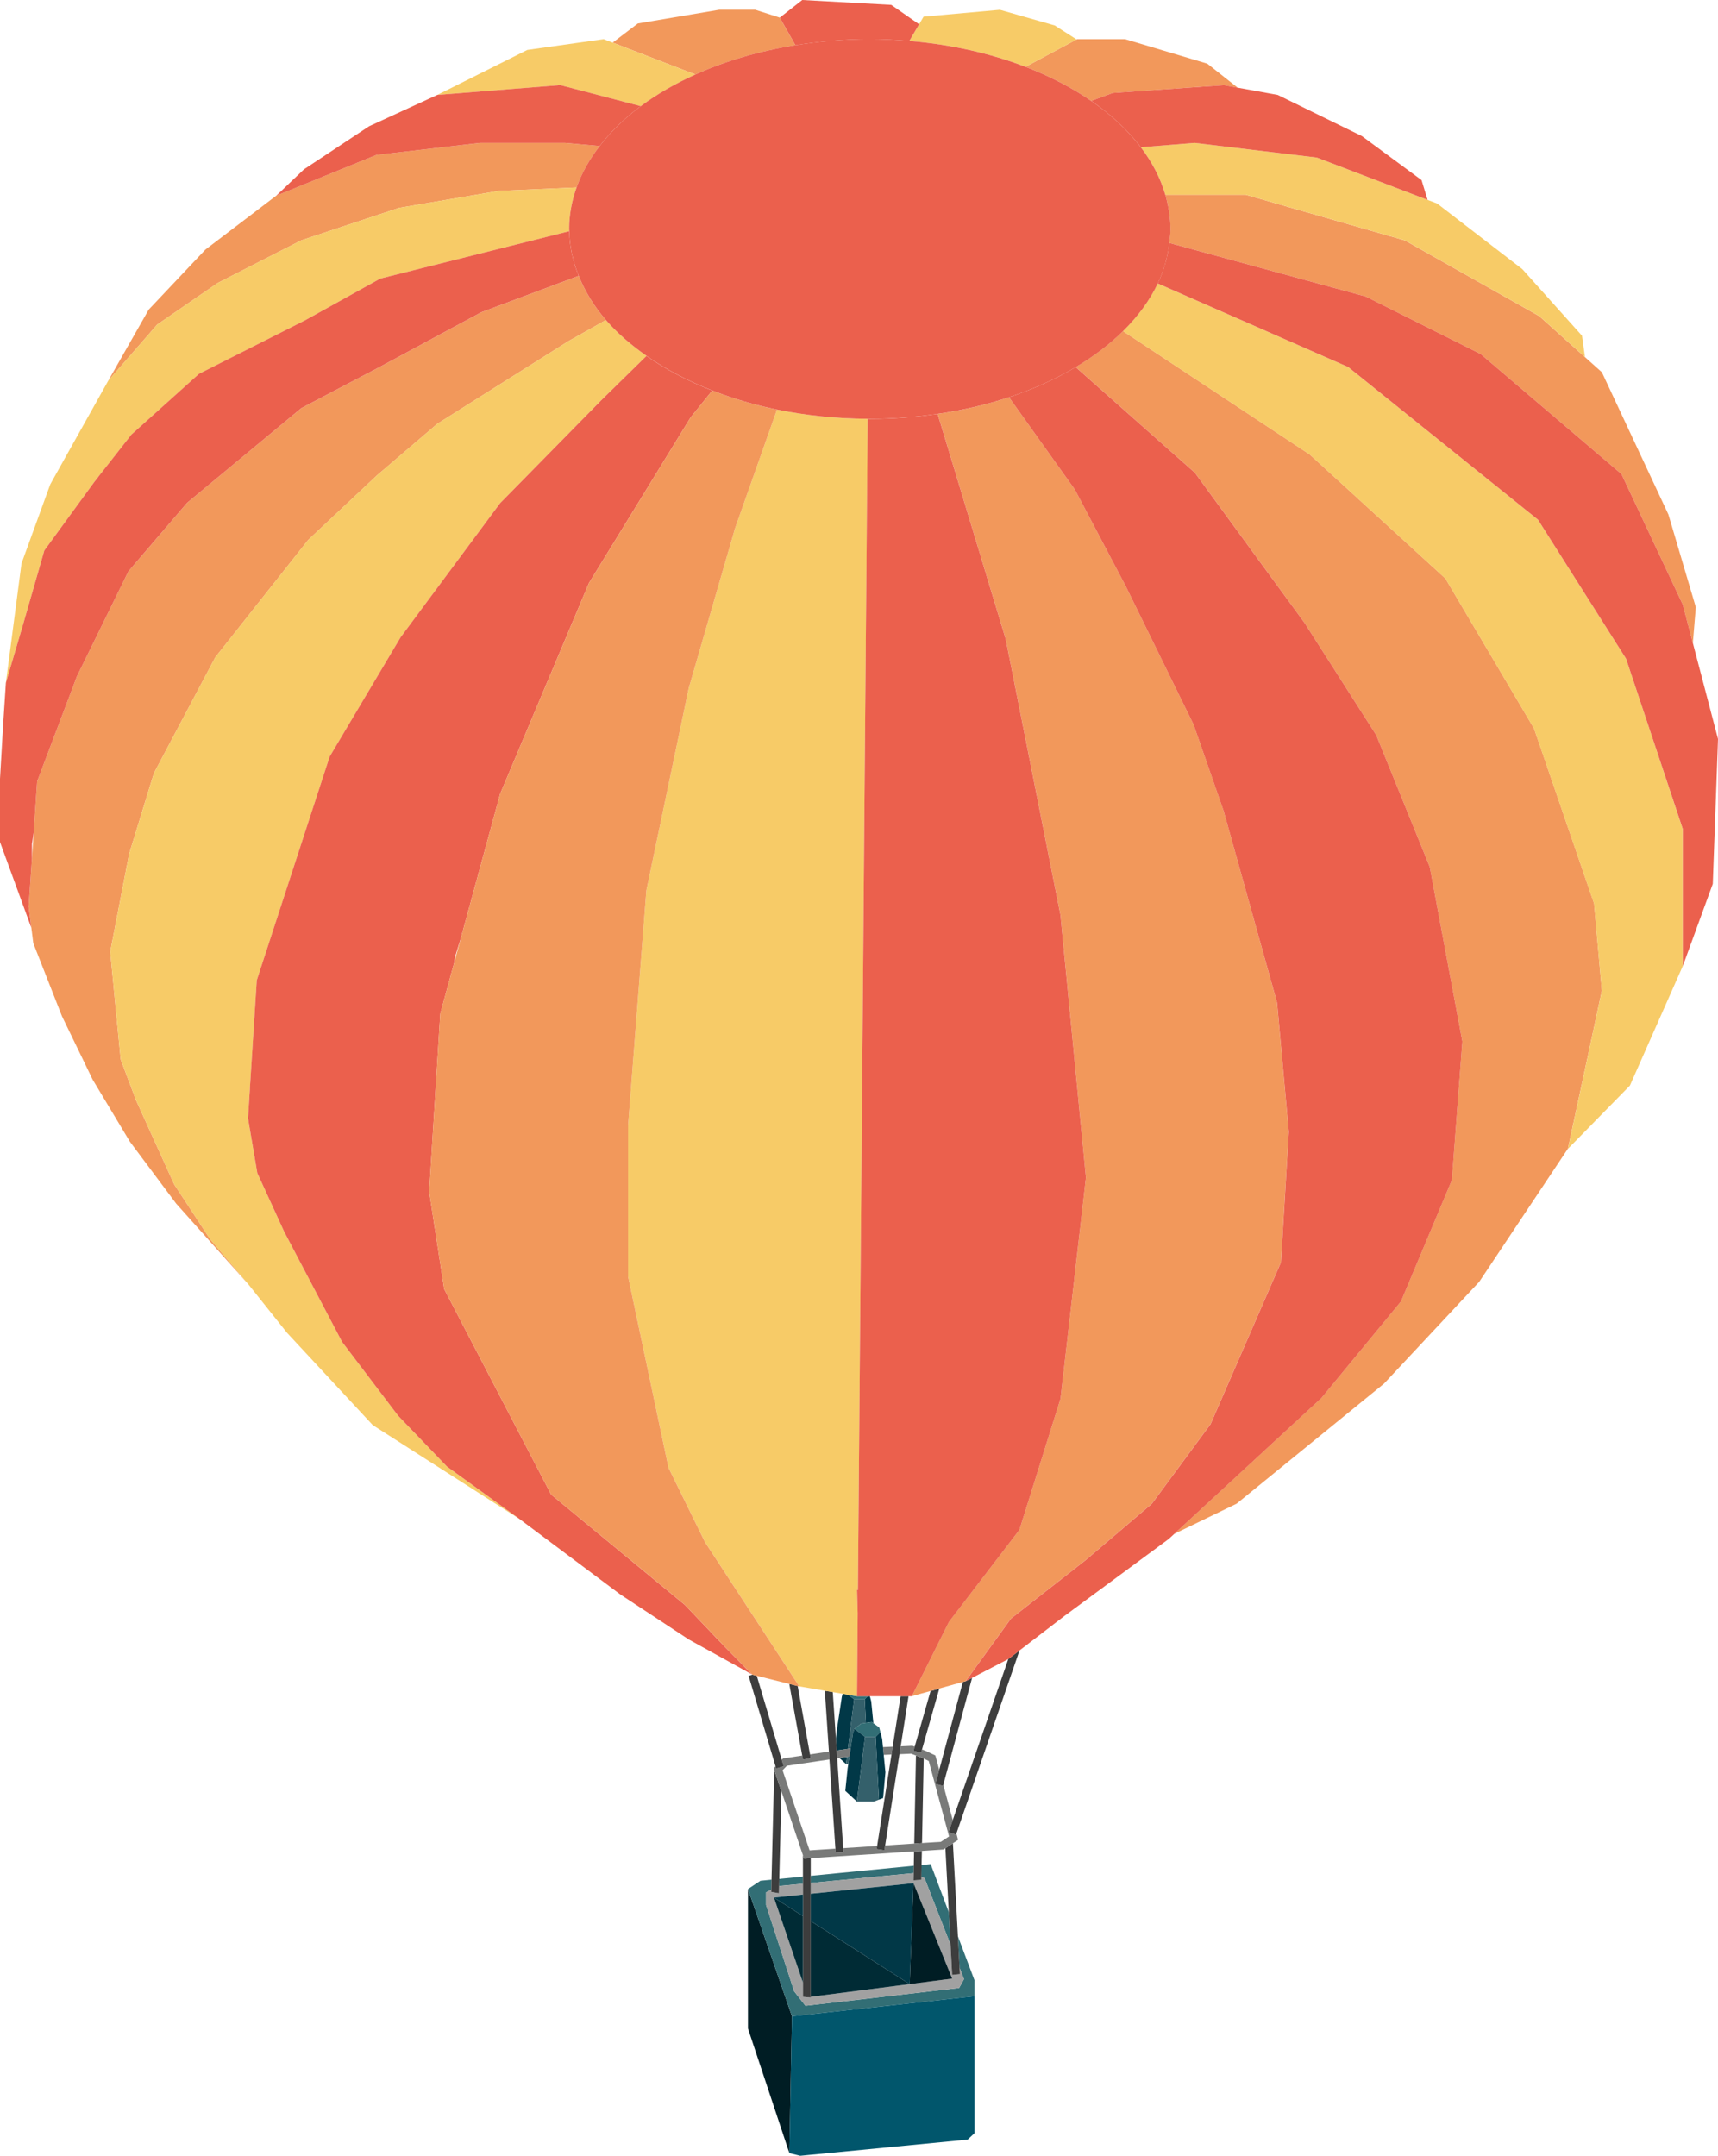 <?xml version="1.0" encoding="utf-8"?>
<!-- Generator: Adobe Illustrator 27.0.1, SVG Export Plug-In . SVG Version: 6.00 Build 0)  -->
<svg version="1.1" id="レイヤー_1" xmlns="http://www.w3.org/2000/svg" xmlns:xlink="http://www.w3.org/1999/xlink" x="0px"
	 y="0px" width="65.206px" height="81.786px" viewBox="0 0 65.206 81.786"
	 enable-background="new 0 0 65.206 81.786" xml:space="preserve">
<polygon fill="#001D24" points="28.389,71.666 28.389,76.958 29.96,81.686 30.059,76.494 "/>
<polygon fill="#326E75" points="30.475,71.195 29.577,71.282 29.57,71.551 30.475,71.465 "/>
<polygon fill="#326E75" points="34.683,70.783 30.771,71.165 30.771,71.436 34.678,71.063 "/>
<polygon fill="#326E75" points="36.588,75.084 36.403,75.42 30.57,76.095 30.142,75.546 
	29.075,72.27 29.075,71.791 29.274,71.692 29.283,71.311 28.862,71.352 
	28.389,71.666 30.059,76.494 36.984,75.734 36.984,75.121 36.358,73.462 
	36.422,74.659 "/>
<polygon fill="#326E75" points="34.978,70.754 34.971,71.199 35.092,71.258 36.077,73.777 
	36.011,72.545 35.323,70.72 "/>
<polygon fill="#A1A1A1" points="34.971,71.199 34.968,71.315 34.672,71.337 34.678,71.063 
	30.771,71.436 30.771,71.846 34.672,71.443 36.139,75.064 34.526,75.273 
	30.771,75.756 30.771,75.783 30.475,75.757 30.475,75.214 29.375,71.991 
	29.374,71.99 30.475,71.876 30.475,71.465 29.57,71.551 29.563,71.827 
	29.272,71.775 29.274,71.692 29.075,71.791 29.075,72.27 30.142,75.546 
	30.57,76.095 36.403,75.42 36.588,75.084 36.422,74.659 36.434,74.893 
	36.139,74.925 36.077,73.777 35.092,71.258 "/>
<polygon fill="#001D24" points="36.139,75.064 34.672,71.443 34.526,75.273 "/>
<polygon fill="#3D3D3D" points="30.475,71.465 30.475,71.876 30.475,72.692 30.475,75.214 
	30.475,75.757 30.771,75.783 30.771,75.756 30.771,72.881 30.771,71.846 
	30.771,71.436 30.771,71.165 30.771,70.494 30.518,70.51 30.475,70.382 
	30.475,71.195 "/>
<polygon fill="#3D3D3D" points="36.011,72.545 36.077,73.777 36.139,74.925 36.434,74.893 
	36.422,74.659 36.358,73.462 36.168,69.93 35.882,70.118 "/>
<polygon fill="#3D3D3D" points="34.995,69.921 35.059,66.717 35.027,66.701 34.765,66.601 
	34.7,69.941 "/>
<polygon fill="#3D3D3D" points="34.678,71.063 34.672,71.337 34.968,71.315 34.971,71.199 
	34.978,70.754 34.99,70.22 34.693,70.239 34.683,70.783 "/>
<polygon fill="#3D3D3D" points="29.272,71.775 29.563,71.827 29.57,71.551 29.577,71.282 
	29.659,67.961 29.386,67.148 29.283,71.311 29.274,71.692 "/>
<polygon fill="#326E75" points="32.819,64.469 32.939,64.352 32.529,64.352 32.184,64.293 
	32.418,64.469 "/>
<polygon fill="#013847" points="31.861,66.694 32.11,66.924 32.145,66.652 "/>
<polygon fill="#013847" points="32.418,64.469 32.184,64.293 31.986,64.259 31.953,64.364 
	31.755,65.677 31.726,65.962 31.756,66.411 32.182,66.347 "/>
<polygon fill="#013847" points="32.867,65.363 33.085,65.329 33.149,65.376 33.067,64.55 
	33.016,64.352 32.939,64.352 32.819,64.469 "/>
<polygon fill="#34606B" points="32.145,66.652 32.11,66.924 32.114,66.927 32.196,66.927 
	32.239,66.638 "/>
<polygon fill="#34606B" points="32.867,65.363 32.819,64.469 32.418,64.469 32.182,66.347 
	32.24,66.339 32.285,66.337 32.368,65.788 32.429,65.589 32.686,65.392 "/>
<polygon fill="#797A79" points="33.541,66.577 33.836,66.564 33.881,66.266 33.512,66.282 "/>
<polygon fill="#797A79" points="36.004,69.506 36.161,69.049 35.802,67.714 35.792,67.752 
	35.505,67.676 35.648,67.143 35.501,66.599 35.145,66.429 34.995,66.371 
	34.957,66.502 34.672,66.42 34.717,66.265 34.633,66.232 34.186,66.252 
	34.139,66.551 34.584,66.531 34.765,66.601 35.027,66.701 35.059,66.717 
	35.25,66.809 36.021,69.671 35.71,69.875 34.995,69.921 34.7,69.941 
	33.595,70.013 33.566,70.196 33.273,70.149 33.291,70.032 32.003,70.116 
	32.012,70.264 31.716,70.284 31.707,70.136 30.727,70.199 29.702,67.16 
	29.866,66.99 31.48,66.751 31.461,66.454 30.743,66.559 30.769,66.701 
	30.477,66.755 30.448,66.603 29.722,66.71 29.671,66.763 29.743,67.009 
	29.459,67.092 29.435,67.009 29.364,67.083 29.386,67.148 29.659,67.961 
	30.475,70.382 30.518,70.51 30.771,70.494 34.693,70.239 34.99,70.22 
	35.809,70.167 35.882,70.118 36.168,69.93 36.364,69.801 36.3,69.559 
	36.283,69.603 "/>
<polygon fill="#797A79" points="32.239,66.638 32.285,66.337 32.24,66.339 32.182,66.347 
	31.756,66.411 31.776,66.707 31.861,66.694 32.145,66.652 "/>
<polygon fill="#326E75" points="32.867,65.363 32.686,65.392 32.429,65.589 32.832,65.893 
	33.234,65.893 33.416,65.713 33.372,65.54 33.149,65.376 33.085,65.329 "/>
<polygon fill="#013847" points="32.429,65.589 32.368,65.788 32.285,66.337 32.239,66.638 
	32.196,66.927 32.17,67.1 32.083,67.942 32.523,68.347 32.832,65.893 "/>
<polygon fill="#013847" points="33.482,65.973 33.416,65.713 33.234,65.893 33.361,68.274 
	33.518,68.214 33.606,67.237 33.541,66.577 33.512,66.282 "/>
<polygon fill="#34606B" points="32.832,65.893 32.523,68.347 32.529,68.35 33.16,68.35 
	33.361,68.274 33.234,65.893 "/>
<polygon fill="#3D3D3D" points="29.743,67.009 29.671,66.763 28.723,63.576 28.557,63.534 
	28.413,63.577 29.435,67.009 29.459,67.092 "/>
<polygon fill="#3D3D3D" points="29.957,63.885 30.448,66.603 30.477,66.755 30.769,66.701 
	30.743,66.559 30.275,63.964 "/>
<polygon fill="#3D3D3D" points="31.756,66.411 31.726,65.962 31.608,64.195 31.306,64.144 
	31.461,66.454 31.48,66.751 31.707,70.136 31.716,70.284 32.012,70.264 
	32.003,70.116 31.776,66.707 "/>
<polygon fill="#3D3D3D" points="34.182,64.352 33.881,66.266 33.836,66.564 33.291,70.032 
	33.273,70.149 33.566,70.196 33.595,70.013 34.139,66.551 34.186,66.252 
	34.483,64.352 "/>
<polygon fill="#3D3D3D" points="35.319,64.155 34.717,66.265 34.672,66.42 34.957,66.502 
	34.995,66.371 35.651,64.061 "/>
<polygon fill="#3D3D3D" points="35.648,67.143 35.505,67.676 35.792,67.752 35.802,67.714 
	36.895,63.655 36.65,63.782 36.545,63.811 "/>
<polygon fill="#3D3D3D" points="38.269,62.942 36.161,69.049 36.004,69.506 36.283,69.603 
	36.3,69.559 38.696,62.614 38.273,62.94 "/>
<polygon fill="#01566C" points="29.96,81.686 30.269,81.761 30.374,81.786 36.725,81.173 
	36.984,80.932 36.984,75.734 30.059,76.494 "/>
<polygon fill="#002B35" points="30.475,75.214 30.475,72.692 29.375,71.991 "/>
<polygon fill="#013847" points="29.375,71.991 30.475,72.692 30.475,71.876 29.374,71.99 "/>
<polygon fill="#002B35" points="30.771,72.881 30.771,75.756 34.526,75.273 "/>
<polygon fill="#013847" points="34.672,71.443 30.771,71.846 30.771,72.881 34.526,75.273 "/>
<path fill="#F7CB67" d="M31.608,64.195l0.378,0.064l0.198,0.034l0.345,0.058l0.026-3.148
	l-0.026-0.894l0.034,0.012l0.032-3.912l0.073-8.716l0.072-8.538l0.075-9.091
	l0.07-8.286l0.048-5.889c-1.201-0.005-2.356-0.129-3.442-0.351l-1.591,4.5
	l-0.954,3.292l-0.804,2.773l-1.609,7.674l-0.108,1.388l-0.585,7.524v3.575v2.169
	l1.535,7.254l1.386,2.821l1.624,2.483l1.953,2.987l0.969,0.165L31.608,64.195z"/>
<path fill="#F2985B" d="M36.283,17.996l1.233,4.08l0.657,2.171l2.078,10.471l0.004,0.041
	l0.716,7.388l0.246,2.524l-0.363,3.155l-0.579,5.035l-0.014,0.108l-0.009,0.081
	l-0.001,0.012l-1.559,4.976l-2.293,2.993l-0.381,0.497l-1.41,2.822l0.71-0.197
	l0.332-0.094l0.894-0.249l0.105-0.03l1.721-2.376l2.847-2.228l2.5-2.129
	l0.218-0.295l2.01-2.725l1.979-4.547l0.693-1.593l0.297-4.951l-0.445-4.902
	l-0.296-1.06L46.441,30.759l-1.138-3.268l-2.574-5.248l-1.015-1.924l-0.916-1.741
	l-1.554-2.178l-0.948-1.329c-0.845,0.28-1.753,0.492-2.707,0.631L36.283,17.996z"
	/>
<path fill="#F2985B" d="M60.503,34.275l-0.141-0.407v-0.001l-2.137-6.228l-3.366-5.694
	l-5.149-4.704l-2.735-1.806l-4.351-2.874c-0.508,0.501-1.112,0.959-1.796,1.366
	l1.617,1.432l2.908,2.576l2.556,3.499l1.602,2.193l2.722,4.259l0.324,0.798
	l1.707,4.202l1.238,6.623l-0.171,2.255l-0.226,3.005l-1.932,4.604l-3.02,3.665
	l-0.64,0.589l-4.948,4.567l2.37-1.147l5.595-4.555l3.39-3.624l0.223-0.238
	l3.366-5.05l1.288-5.991L60.503,34.275z"/>
<path fill="#F7CB67" d="M62.395,27.03l-0.68-2.04l-3.343-5.274l-4.86-3.907
	l-2.344-1.885l-3.115-1.366l-4.113-1.804c-0.306,0.647-0.755,1.252-1.318,1.808
	l4.351,2.874l2.735,1.806l5.149,4.704l3.366,5.694l2.137,6.228v-0.001v0.001l0,0l0,0
	v0.001l0,0l0.141,0.407l0.297,3.317l-1.288,5.991l2.353-2.401l2.005-4.531v-5.199
	L62.395,27.03z"/>
<path fill="#F2985B" d="M53.324,9.122l-6.041-1.733h-0.035h-3.02
	c0.123,0.422,0.195,0.855,0.195,1.3c0,0.178-0.022,0.353-0.043,0.528
	l1.641,0.448l5.816,1.585l1.676,0.838l2.682,1.341l5.347,4.555l2.327,4.952
	l0.383,1.461l0.112-1.362l-1.04-3.515l-2.525-5.397l-0.645-0.578l-1.733-1.552
	L53.324,9.122z"/>
<path fill="#F7CB67" d="M49.981,5.978l-4.641-0.557l-2.04,0.165
	c0.428,0.565,0.746,1.168,0.929,1.802h3.02h0.035l6.041,1.733l5.099,2.872
	l1.733,1.552L60.044,12.736l-2.264-2.525l-3.232-2.488l-0.366-0.14l-2.465-0.941
	L49.981,5.978z"/>
<path fill="#F2985B" d="M41.417,3.828l0.817-0.3l4.219-0.297l0.521,0.095l-1.151-0.911
	l-3.12-0.929h-1.819L40.861,1.497l-1.94,1.038
	C39.849,2.89,40.688,3.326,41.417,3.828z"/>
<path fill="#F7CB67" d="M38.922,2.535l1.94-1.038l-0.831-0.532L37.95,0.372l-2.896,0.26
	l-0.169,0.289l-0.372,0.634C36.112,1.687,37.603,2.029,38.922,2.535z"/>
<path fill="#F2985B" d="M26.394,2.827c1.129-0.509,2.41-0.888,3.794-1.11L30.046,1.466
	l-0.45-0.798l-0.93-0.297h-1.373l-3.083,0.519l-0.957,0.727l2.139,0.824
	L26.394,2.827z"/>
<path fill="#F7CB67" d="M21.265,3.23l0.519,0.136L24.32,4.028
	c0.609-0.452,1.307-0.855,2.074-1.2l-1.01-0.389l-2.131-0.821l-0.344-0.132
	l-2.895,0.408L16.598,3.601l2.777-0.221L21.265,3.23z"/>
<path fill="#F2985B" d="M8.269,10.732l2.178-1.111l0.994-0.506l3.677-1.219l0.034-0.01
	l3.787-0.645l2.945-0.128c0.195-0.552,0.494-1.077,0.877-1.573l-1.322-0.119
	h-0.99H20.172h-1.953l-3.935,0.457l-0.032,0.014l-3.768,1.532L9.328,8.304
	L7.797,9.468l-2.153,2.278l-1.536,2.698l1.857-2.129L8.269,10.732z"/>
<path fill="#F7CB67" d="M1.683,20.882l1.894-2.595l0.002-0.003l0.109-0.151l0.07-0.078
	l0.375-0.477l0.856-1.091l2.563-2.303l4.022-2.029l0.545-0.302l2.314-1.283
	l1.548-0.388l0.042-0.01l5.584-1.4c0-0.028-0.006-0.055-0.006-0.083
	c0-0.542,0.103-1.069,0.282-1.576l-2.945,0.128l-3.787,0.645L15.117,7.896
	l-3.677,1.219l-0.994,0.506l0,0l-2.178,1.111l-2.303,1.583l-1.857,2.129
	l-2.124,3.794L1.906,18.38l-1.09,2.996l-0.593,4.53l0.618-2.097L1.683,20.882z"/>
<polygon fill="#F5BA2C" points="4.133,17.578 4.132,17.578 4.133,17.578 "/>
<polygon fill="#E26D0F" points="4.247,36.761 4.247,36.762 4.247,36.761 "/>
<path fill="#F2985B" d="M6.61,44.931L6.057,43.712l-0.895-1.973l-0.583-1.549l-0.332-3.428
	l-0.063-0.656l0.718-3.714L5.53,30.349l0.011-0.037l0.301-0.979l2.264-4.272
	l0.063-0.12l3.528-4.455l2.612-2.452l2.29-1.956l0.515-0.324l0.288-0.182
	l0.433-0.273l3.752-2.363l1.41-0.793c-0.452-0.522-0.794-1.086-1.032-1.677
	l-3.695,1.38l-1.564,0.842l-2.297,1.237l-2.971,1.56l-0.822,0.682L8.641,17.801l0,0
	l-0.441,0.365L8.112,18.239l-1.007,0.835l-1.988,2.318l-0.003,0.004l-0.238,0.277
	l-1.956,3.985l-0.121,0.32l-0.145,0.383L1.411,29.645L1.279,31.585l-0.066,0.981
	l-0.124,1.832l0.101,0.801l0.01,0.081l0.008,0.059l0.056,0.445l1.089,2.772
	l0.627,1.293l0.536,1.109l1.412,2.352l1.757,2.351l2.748,3.07l-1.458-1.721
	L6.61,44.931z"/>
<polygon fill="#F6C946" points="23.39,14.627 23.393,14.623 23.39,14.623 "/>
<path fill="#F7CB67" d="M15.113,53.713l-2.129-2.803l-2.197-4.179L9.766,44.504l-0.353-2.078
	l0.071-1.109l0.263-4.129l1.522-4.667l0,0l1.244-3.817l1.379-2.319l1.315-2.21
	l3.777-5.089l0.236-0.239l3.599-3.661l0.572-0.56l0.001-0.004h0.003
	l1.145-1.121c-0.591-0.414-1.114-0.867-1.542-1.359l-1.41,0.793l-3.752,2.363
	l-0.433,0.273l-0.34,0.214l-0.463,0.291l-2.29,1.956l-2.334,2.191l-0.029,0.026
	l-0.249,0.234l-3.528,4.455l-0.063,0.12L5.842,29.333l-0.301,0.979L5.53,30.349
	l-0.004,0.017l-0.623,2.026l-0.718,3.714l0.063,0.656v-0.001l0.051-0.024
	l-0.003,0.001l-0.048,0.023v0.001l0.332,3.428l0.583,1.549L6.057,43.712
	l0.554,1.22l1.363,2.079l1.458,1.721l1.461,1.831l1.14,1.227l2.115,2.276
	l5.571,3.564l-2.75-1.986L15.113,53.713z"/>
<path fill="#EB604D" d="M32.814,30.066l-0.075,9.091l-0.072,8.538l-0.073,8.716
	l-0.032,3.912l0,0l-0.034-0.012l0.026,0.894l-0.026,3.148h0.41h0.078h1.165h0.302
	h0.125l1.41-2.822l2.674-3.491l1.559-4.976l0.01-0.094l0.014-0.108
	l0.579-5.035l0.363-3.155l-0.246-2.524l-0.7-7.209l-0.021-0.22l-2.078-10.471
	l-0.657-2.171l-1.233-4.08l-0.695-2.294c-0.829,0.121-1.689,0.191-2.577,0.191
	c-0.026,0-0.053-0.003-0.079-0.003l-0.048,5.889L32.814,30.066z"/>
<path fill="#EB604D" d="M50.154,53.039l3.02-3.665l1.932-4.604l0.226-3.005l0.171-2.255
	l-1.238-6.623l-1.707-4.202l-0.324-0.798l-2.722-4.259L47.908,21.435l-2.556-3.499
	l-2.908-2.576l-1.617-1.432c-0.756,0.45-1.604,0.836-2.532,1.142l0.948,1.329
	l1.554,2.178l0.917,1.741l1.014,1.924l2.574,5.248l1.138,3.268l1.735,6.218
	l0.296,1.06l0.445,4.902l-0.297,4.951l-0.693,1.593l-1.979,4.547l-2.01,2.725
	l-0.218,0.295l-2.5,2.129l-2.847,2.228l-1.721,2.376l0.244-0.127l1.375-0.713
	l0.003-0.002l0.424-0.326l1.704-1.308l1.162-0.857l2.799-2.065l0.205-0.189
	l4.948-4.567L50.154,53.039z"/>
<path fill="#EB604D" d="M64.252,24.397l-0.383-1.461l-2.327-4.952l-5.347-4.555
	l-2.682-1.341l-1.676-0.838l-5.816-1.585l-1.641-0.448
	c-0.061,0.53-0.205,1.045-0.439,1.537l4.113,1.804l3.115,1.366l2.344,1.885
	l4.86,3.907l3.343,5.274l0.68,2.04l1.474,4.422v5.199l1.138-3.119l0.185-5.109
	l0.013-0.388L64.252,24.397z"/>
<path fill="#EB604D" d="M42.234,3.527l-0.817,0.3c0.757,0.522,1.392,1.113,1.883,1.759
	l2.04-0.165l4.641,0.557l4.202,1.605l-0.229-0.751l-2.265-1.67l-3.194-1.561
	L48.217,3.551l-1.243-0.225l-0.521-0.095L42.234,3.527z"/>
<path fill="#EB604D" d="M30.189,1.717c0.904-0.146,1.847-0.231,2.823-0.231
	c0.51,0,1.009,0.028,1.501,0.069l0.372-0.634l-1.057-0.735L30.45,0l-0.853,0.668
	l0.486,0.86L30.189,1.717z"/>
<path fill="#EB604D" d="M14.864,5.811l3.356-0.39h1.953h0.275h0.99l1.322,0.119
	c0.422-0.547,0.943-1.055,1.56-1.513l-2.536-0.662l-0.519-0.136l-1.889,0.15
	L16.598,3.601l-2.587,1.188L11.537,6.424l-1.052,1.001l3.799-1.546L14.864,5.811z"/>
<path fill="#EB604D" d="M1.213,32.565v-0.545l0.066-0.436l0.103-1.521l0.029-0.419
	l1.313-3.467l0.196-0.519l1.956-3.985l0.119-0.139l0.121-0.142l1.988-2.318
	l1.096-0.908l0.441-0.365l0,0l0,0l1.974-1.635l0.822-0.682l2.971-1.56l2.297-1.237
	l1.564-0.842l3.695-1.38c-0.219-0.543-0.347-1.109-0.358-1.694l-5.584,1.4
	l-0.042,0.01l-1.548,0.388l-2.314,1.283l-0.545,0.302l-4.022,2.029l-2.563,2.303
	l-0.856,1.091h0.001l0.045,0.008H4.177l-0.044-0.008H4.132l-0.375,0.477
	L3.578,18.285l-0.002,0.003L1.683,20.882l-0.842,2.927l-0.618,2.097l-0.099,1.51
	l-0.002,0.028L0,29.546v2.4l1.189,3.252l-0.101-0.801L1.213,32.565z"/>
<path fill="#EB604D" d="M25.994,60.887l-1.221-1.006l-3.854-3.179l-4.06-7.798
	l-0.569-3.689l0.421-6.757l0.529-1.941l0.028-0.2l0.231-0.753l0.43-1.577
	l1.055-3.872l3.37-7.996l1.89-3.076l1.971-3.211l0.819-1.014
	c-0.93-0.363-1.77-0.805-2.497-1.315l-1.145,1.121l-0.003,0.004l-0.572,0.56
	l-3.551,3.612l-0.048,0.049l-0.236,0.239L18.969,19.106l-3.763,5.069l-1.315,2.21
	l-1.379,2.319l-1.244,3.817l-1.522,4.667l-0.26,4.075L9.484,41.317L9.413,42.425
	l0.353,2.078l1.021,2.228l2.197,4.179l2.129,2.803l1.856,1.93l0.358,0.258
	l2.392,1.728l3.823,2.86l2.598,1.708l2.415,1.336l-1.052-1.063L25.994,60.887z"/>
<path fill="#F2985B" d="M29.957,63.885l0.318,0.08l0.063,0.015l-1.953-2.987l-1.624-2.483
	l-1.386-2.821L23.84,48.434v-2.169v-3.575l0.585-7.524l0.108-1.388l1.609-7.674
	l0.804-2.773l0.954-3.292l1.591-4.5c-0.871-0.178-1.691-0.424-2.456-0.722
	l-0.819,1.014l-1.971,3.211l-1.89,3.076l-3.37,7.996l-1.055,3.872l-0.43,1.577
	l-0.26,0.953l-0.529,1.941l-0.421,6.757l0.569,3.689l4.06,7.798l5.075,4.184
	l1.51,1.583l1.052,1.063L28.557,63.534l0.166,0.042L29.957,63.885z"/>
<path fill="#EB604D" d="M44.229,7.389c-0.184-0.634-0.501-1.238-0.929-1.802
	c-0.49-0.645-1.125-1.237-1.883-1.759c-0.729-0.502-1.568-0.937-2.495-1.293
	c-1.319-0.506-2.81-0.848-4.409-0.981c-0.492-0.041-0.99-0.069-1.501-0.069
	c-0.976,0-1.919,0.085-2.823,0.231H30.188c-1.383,0.222-2.664,0.601-3.794,1.11l0,0
	c-0.768,0.346-1.465,0.748-2.074,1.2c-0.617,0.458-1.138,0.966-1.56,1.513
	c-0.383,0.496-0.682,1.021-0.877,1.573l0,0c-0.18,0.508-0.282,1.034-0.282,1.576
	c0,0.028,0.006,0.054,0.006,0.083c0.011,0.585,0.139,1.151,0.358,1.694
	c0.238,0.591,0.58,1.154,1.032,1.677c0.427,0.492,0.951,0.945,1.542,1.359
	c0.727,0.51,1.567,0.953,2.497,1.315c0.765,0.298,1.585,0.544,2.456,0.722
	c1.086,0.222,2.241,0.346,3.442,0.351c0.026,0,0.053,0.003,0.079,0.003
	c0.888,0,1.748-0.07,2.577-0.191c0.954-0.139,1.862-0.351,2.707-0.631
	c0.928-0.306,1.776-0.693,2.532-1.142c0.684-0.406,1.288-0.864,1.796-1.366
	c0.563-0.556,1.012-1.162,1.318-1.808c0.234-0.492,0.379-1.007,0.439-1.537
	c0.021-0.175,0.043-0.35,0.043-0.528C44.424,8.244,44.351,7.811,44.229,7.389z"/>
<g>
</g>
<g>
</g>
<g>
</g>
<g>
</g>
<g>
</g>
<g>
</g>
<g>
</g>
<g>
</g>
<g>
</g>
<g>
</g>
<g>
</g>
<g>
</g>
<g>
</g>
<g>
</g>
<g>
</g>
</svg>
